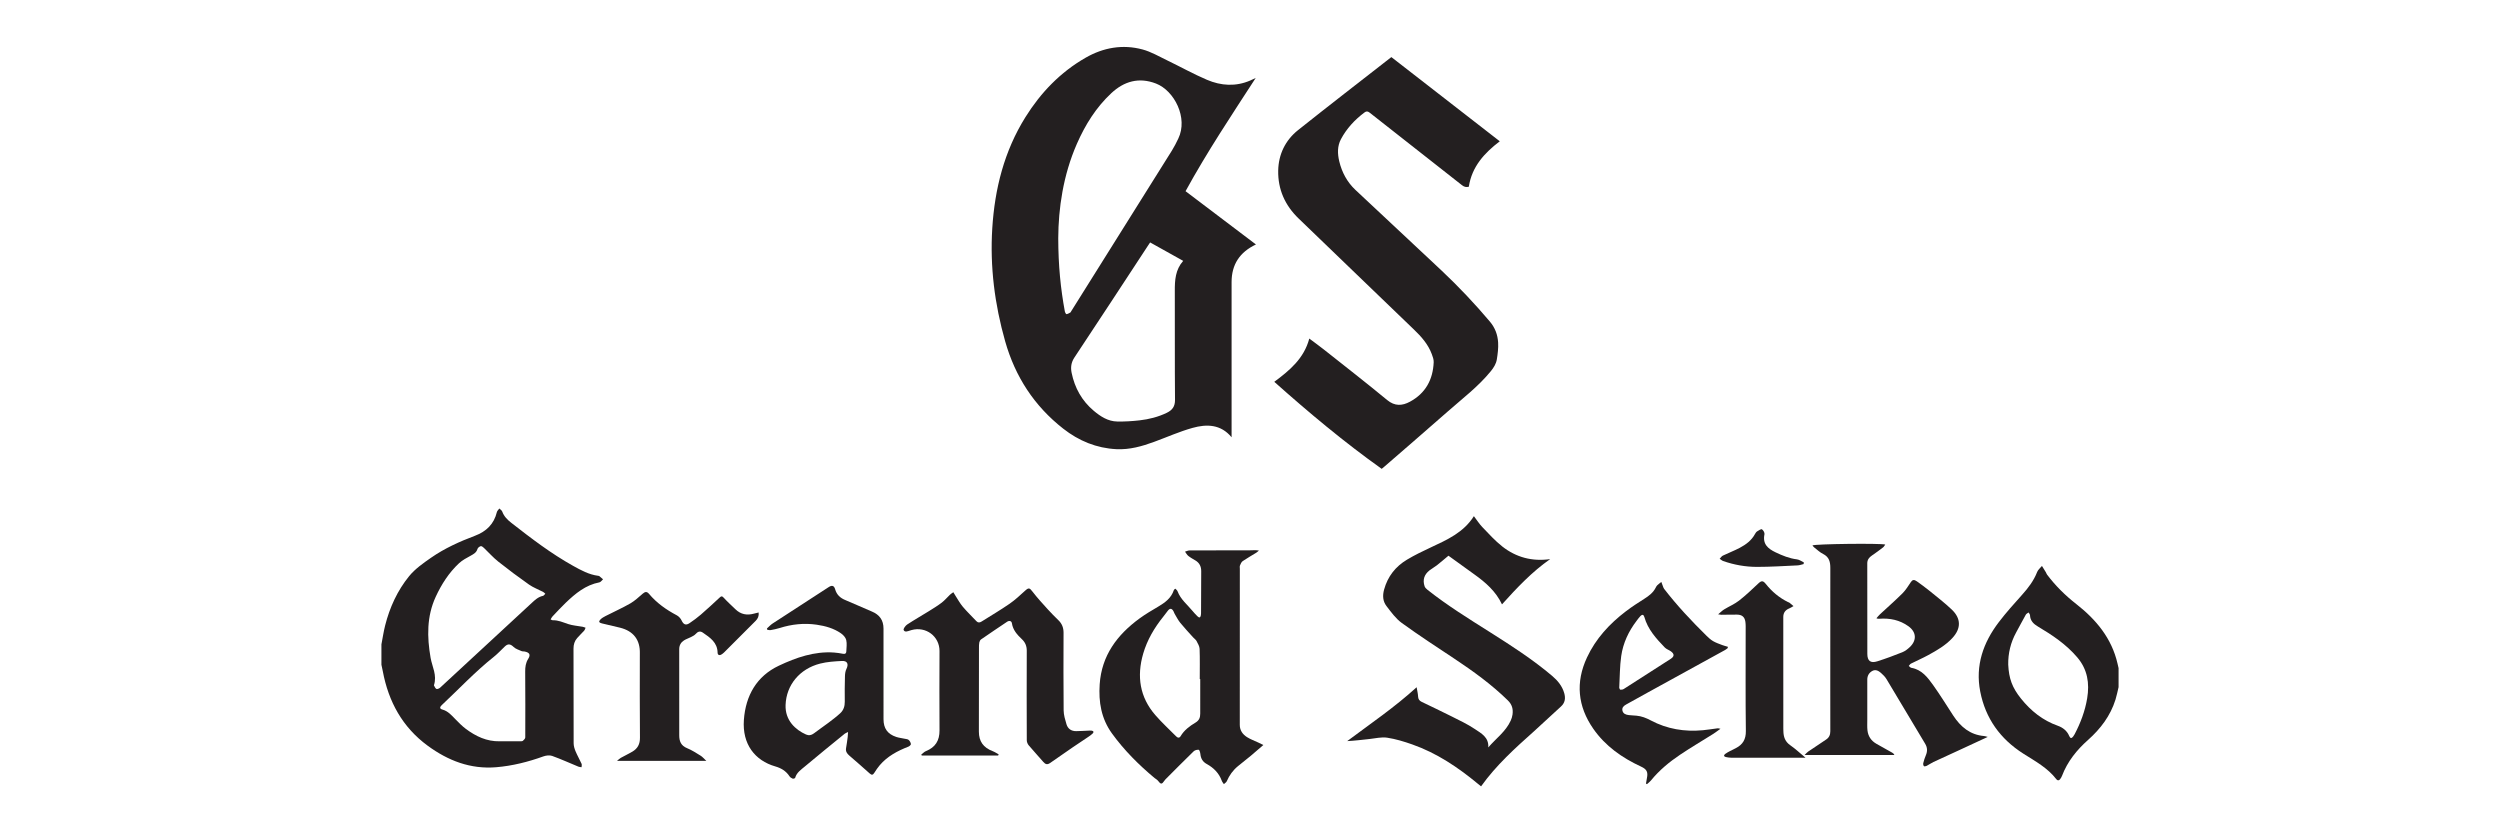 <?xml version="1.0" encoding="utf-8"?>
<!-- Generator: Adobe Illustrator 27.1.1, SVG Export Plug-In . SVG Version: 6.00 Build 0)  -->
<svg version="1.1" id="Layer_1" xmlns="http://www.w3.org/2000/svg" xmlns:xlink="http://www.w3.org/1999/xlink" x="0px" y="0px"
	 viewBox="0 0 3684.2 1228.07" style="enable-background:new 0 0 3684.2 1228.07;" xml:space="preserve">
<style type="text/css">
	.st0{fill:#231F20;}
</style>
<g>
	<path class="st0" d="M562.1,949.61c1.79-9.27,3.16-18.65,5.46-27.79c6.72-26.63,18.06-51.43,35.3-72.65
		c8.73-10.74,20.76-19.16,32.29-27.19c20.02-13.93,42.21-23.91,65.01-32.52c16.44-6.21,27.84-17.11,32.06-34.74
		c0.47-1.97,2.41-3.58,3.67-5.36c1.45,1.47,3.57,2.7,4.22,4.46c2.63,7.19,7.56,12.11,13.51,16.75
		c29.16,22.75,58.5,45.23,90.92,63.27c11.62,6.46,23.3,12.93,36.84,14.68c0.65,0.08,1.42,0.17,1.9,0.54
		c1.86,1.47,3.62,3.06,5.42,4.61c-1.78,1.56-3.37,4.15-5.38,4.53c-20.34,3.88-35.36,16.44-49.65,30.11
		c-6.73,6.44-13.03,13.33-19.44,20.1c-1.07,1.13-1.74,2.65-2.84,4.38c1.43,0.61,2.29,1.32,3.13,1.29c8.07-0.32,15.11,3.03,22.53,5.5
		c6.83,2.28,14.28,2.72,21.44,4.05c1.52,0.28,2.97,0.95,4.46,1.44c-0.68,1.45-1.06,3.16-2.08,4.3c-3.32,3.72-7.03,7.1-10.3,10.86
		c-3.85,4.42-5.43,9.59-5.41,15.62c0.15,46.48,0.01,92.97,0.2,139.45c0.02,3.96,1.26,8.12,2.8,11.82
		c2.63,6.28,6.08,12.21,8.88,18.42c0.64,1.41,0.02,3.38-0.02,5.09c-1.54-0.26-3.18-0.25-4.59-0.83
		c-12.92-5.31-25.65-11.12-38.77-15.85c-3.77-1.36-8.98-0.68-12.93,0.74c-22.5,8.11-45.45,13.91-69.34,15.93
		c-38.04,3.21-71.1-9.68-101.1-31.67c-37.21-27.28-57.75-64.89-66.16-109.68c-0.61-3.23-1.36-6.44-2.04-9.66
		C562.1,969.61,562.1,959.61,562.1,949.61z M639.45,1009.96c0.99,1.59,1.82,4.25,3.6,5.28c1.15,0.66,4.16-0.55,5.52-1.81
		c45.08-41.54,90.08-83.15,135.01-124.85c4.93-4.58,9.71-9.03,16.62-10.49c1.3-0.27,2.28-2.05,3.41-3.13
		c-1.09-0.92-2.06-2.06-3.29-2.71c-6.91-3.61-14.41-6.35-20.73-10.79c-15.51-10.91-30.74-22.27-45.58-34.07
		c-7.49-5.96-13.86-13.33-20.85-19.94c-1.3-1.23-3.42-2.94-4.66-2.6c-1.9,0.52-4.32,2.36-4.83,4.12c-1.55,5.29-5.49,7.44-9.83,9.84
		c-6.05,3.35-12.43,6.62-17.41,11.27c-14.9,13.92-25.82,30.98-34.29,49.34c-13.37,28.96-12.91,59.32-7.55,90.08
		C636.87,982.6,644.38,995.03,639.45,1009.96z M736.33,1092.43c10.15,0,20.29,0.02,30.44-0.03c1.31-0.01,3.02,0.05,3.84-0.7
		c1.49-1.34,3.47-3.26,3.47-4.95c0.14-32.31,0.13-64.62-0.11-96.93c-0.05-6.79,0.69-12.94,4.45-18.92
		c3.87-6.15,1.94-9.35-5.42-10.79c-1.47-0.29-3.13-0.02-4.43-0.61c-4-1.8-8.6-3.14-11.62-6.05c-4.57-4.4-8.24-5.24-12.89-0.84
		c-5.44,5.15-10.53,10.75-16.37,15.4c-27.43,21.82-51.34,47.39-76.84,71.27c-3.02,2.83-2.9,5.27,0.82,6.27
		c8.61,2.31,13.9,8.71,19.74,14.64c4.77,4.84,9.56,9.8,14.98,13.85C701.17,1085.1,717.38,1092.83,736.33,1092.43z"/>
	<path class="st0" d="M3122.1,1012.61c-1.49,6.11-2.65,12.33-4.52,18.32c-7.45,23.91-21.98,43.05-40.48,59.52
		c-16.61,14.78-30.31,31.74-38.31,52.8c-0.7,1.84-1.75,3.61-2.97,5.16c-1.7,2.17-3.79,2.05-5.44-0.09
		c-12.91-16.81-31.26-26.62-48.6-37.66c-34.04-21.67-55.84-51.87-63.56-91.56c-7.47-38.41,4.42-72.14,27.47-102.36
		c10.68-14,22.51-27.16,34.29-40.28c9.09-10.13,17.14-20.69,22.13-33.53c1.31-3.38,4.65-5.96,7.07-8.91
		c1.92,3.08,3.86,6.14,5.73,9.25c0.67,1.12,1.01,2.46,1.78,3.49c12.39,16.43,26.75,30.66,43.08,43.43
		c29.13,22.76,52.22,50.37,60.77,87.7c0.51,2.24,1.04,4.48,1.56,6.72C3122.1,993.94,3122.1,1003.28,3122.1,1012.61z M2959.48,979.36
		c1.04,20.84,5.83,33.9,18.78,50.09c14.51,18.13,32.06,32.22,54.25,40.07c7.6,2.69,13.67,7.5,16.92,15.21
		c1.53,3.63,3.47,3.69,5.74,0.69c0.8-1.06,1.53-2.18,2.15-3.35c8.81-16.74,15.4-34.25,18.51-52.98
		c3.69-22.22,0.55-42.59-14.64-60.41c-16.28-19.09-36.65-32.76-57.9-45.35c-6.57-3.89-11.36-8.53-11.7-16.68
		c-0.06-1.39-1.36-2.72-2.09-4.08c-1.39,1.07-3.29,1.85-4.08,3.25c-4.89,8.67-9.48,17.52-14.27,26.24
		C2962.95,947.03,2959.23,963.03,2959.48,979.36z"/>
	<path class="st0" d="M2036.17,690.93c-55.53-39.53-107.36-82.88-158.29-128.26c22.67-16.78,43.85-34.46,51.59-63.75
		c7.5,5.63,14.76,10.85,21.77,16.39c31.08,24.62,62.4,48.96,92.97,74.2c11.34,9.36,22.21,8.63,33.57,2.49
		c22.99-12.41,33.97-32.55,35.01-58.24c0.16-3.95-1.38-8.12-2.81-11.94c-5.42-14.51-15.26-25.64-26.39-36.28
		c-56.74-54.24-112.94-109.04-169.63-163.33c-20.36-19.49-30.85-43.25-30.31-70.88c0.46-23.78,10.47-44.63,29.28-59.61
		c45.35-36.12,91.27-71.52,136.97-107.2c0.38-0.3,0.87-0.45,0.6-0.32c53.32,41.41,106.31,82.56,159.68,124.01
		c-22.64,17.2-41.13,37.31-45.62,66.98c-3.84,1.05-6.9,0.22-10.09-2.29c-45.29-35.66-90.72-71.15-135.99-106.84
		c-3.12-2.46-5.04-2.34-8.05-0.07c-14.17,10.7-26.01,23.48-34.33,39.14c-5.47,10.3-5.13,21.6-2.46,32.69
		c3.9,16.25,11.65,30.59,23.8,42.03c42.33,39.88,85.06,79.34,127.37,119.24c24.99,23.56,48.55,48.51,70.74,74.78
		c7.76,9.19,11.55,19.54,12.2,30.95c0.47,8.2-0.6,16.6-1.9,24.76c-1.05,6.59-4.59,12.18-8.94,17.53
		c-18.36,22.55-41.46,39.97-63.05,59c-31.13,27.43-62.59,54.49-93.92,81.7C2038.82,688.77,2037.65,689.7,2036.17,690.93z"/>
	<path class="st0" d="M2134.56,818.93c-5.98,4.97-11.46,9.74-17.17,14.22c-3.4,2.67-7.3,4.69-10.69,7.35
		c-7.94,6.23-10.42,14.05-7.3,23.49c0.66,2,2.55,3.82,4.29,5.2c29.17,23.11,60.78,42.65,92.17,62.49
		c31.55,19.94,62.91,40.17,91.48,64.33c8.09,6.84,14.84,14.92,17.83,25.4c2.13,7.49,1.41,14.23-5.01,19.96
		c-13.3,11.87-26.08,24.31-39.37,36.18c-27.99,24.99-55.87,50.05-78.16,81.29c-1.69-1.35-3.2-2.53-4.67-3.75
		c-29.29-24.26-60.57-45.31-96.72-58.02c-12.04-4.23-24.46-8.05-37.02-9.95c-8.4-1.27-17.38,1.04-26.07,1.96
		c-10.86,1.15-21.69,2.53-32.8,3.09c34.47-25.79,69.96-49.87,102.33-79.4c0.84,5.1,1.94,9.41,2.15,13.75
		c0.18,3.89,1.98,6.18,5.17,7.74c14.65,7.12,29.42,14.02,43.96,21.36c11.71,5.91,23.72,11.52,34.56,18.8
		c9.33,6.26,20.76,12.07,19.74,27.02c11.43-13.27,25.77-23.4,33.04-39.45c1.29-2.84,2.29-5.95,2.69-9.04
		c1.05-7.91-0.57-14.59-6.83-20.72c-24.05-23.58-51.15-43.12-79.08-61.67c-25.94-17.23-52.07-34.2-77.26-52.48
		c-8.92-6.47-15.79-16.09-22.63-25c-5.39-7.03-5.91-15.38-3.47-24.25c5.34-19.38,16.85-33.96,33.76-44.08
		c11.25-6.73,23.13-12.47,35.02-18.02c24.05-11.24,48.36-21.99,63.54-46.08c4.4,5.76,7.96,11.44,12.5,16.17
		c9.44,9.82,18.66,20.08,29.3,28.47c20.54,16.18,44.3,22.41,70.63,18.65c-26.85,18.75-49.04,42.32-71.01,66.7
		c-9.08-19.29-24.24-32.39-40.8-44.22C2159.67,837.14,2146.76,827.74,2134.56,818.93z"/>
	<path class="st0" d="M1732.2,867.53c1.14,1.35,2.6,2.41,3.13,3.83c4.47,11.99,14.47,19.72,22.23,29.16
		c2.22,2.7,4.63,5.26,7.11,7.71c2.68,2.65,4.31,2.14,5.01-1.49c0.31-1.62,0.27-3.31,0.28-4.98c0.09-19.99,0.13-39.98,0.24-59.97
		c0.04-6.89-2.53-12.25-8.54-15.86c-3.57-2.14-7.28-4.14-10.51-6.71c-2-1.59-3.23-4.14-4.81-6.25c2.29-0.64,4.58-1.83,6.87-1.84
		c29.49-0.13,58.98-0.05,88.47-0.13c4.38-0.01,8.75-0.55,13.59,0.32c-1.32,1.09-2.54,2.36-3.99,3.25
		c-6.63,4.12-13.47,7.92-19.9,12.32c-1.94,1.33-3.09,4.1-4.06,6.43c-0.6,1.43-0.21,3.29-0.21,4.95
		c-0.02,76.64-0.02,153.28-0.07,229.92c-0.01,8.21,4.25,14.04,10.65,18.1c5.13,3.26,11.02,5.33,16.56,7.95
		c2.16,1.02,4.3,2.1,7.52,3.68c-6.76,5.81-12.51,10.9-18.41,15.8c-6.27,5.21-12.73,10.2-19.04,15.37
		c-7.31,6-12.66,13.44-16.42,22.15c-0.75,1.73-2.83,2.89-4.3,4.32c-1.04-1.62-2.43-3.11-3.06-4.87
		c-4.04-11.27-11.98-19.18-22.13-24.76c-6.15-3.38-8.76-8.13-9.44-14.73c-0.23-2.27-1.4-6.16-2.48-6.28
		c-2.42-0.27-5.74,0.64-7.48,2.33c-13.98,13.58-27.68,27.45-41.46,41.24c-0.47,0.47-0.88,1-1.25,1.55c-4.2,6.2-5.5,6.18-9.9,0.45
		c-1.26-1.65-3.37-2.62-5.02-4c-23.36-19.49-44.71-40.8-62.66-65.56c-15.89-21.92-19.89-46.39-18.14-72.48
		c2.85-42.41,25.7-72.87,58.66-97c8.84-6.47,18.38-12.01,27.82-17.61c9.94-5.89,18.92-12.48,22.76-24.07
		c0.15-0.45,0.5-0.86,0.82-1.23C1730.85,868.32,1731.18,868.19,1732.2,867.53z M1768.77,1000.76c-0.24,0-0.48,0-0.72,0
		c0-14.83,0.32-29.66-0.21-44.47c-0.14-3.94-2.58-7.94-4.53-11.62c-1.11-2.11-3.4-3.57-5.05-5.42
		c-6.32-7.05-12.84-13.94-18.81-21.28c-3.29-4.04-5.67-8.83-8.37-13.33c-0.76-1.27-1.1-2.79-1.85-4.08
		c-2.54-4.37-5.29-4.44-8.39-0.31c-2.09,2.79-4.17,5.6-6.36,8.31c-13.31,16.48-23.95,34.52-29.85,54.91
		c-9.56,33.05-5.11,63.78,17.91,90.31c9.57,11.03,20.4,20.97,30.7,31.37c2.22,2.25,4.75,2.87,6.62-0.28
		c5.3-8.9,13.37-14.91,21.92-19.99c5.52-3.28,6.97-7.6,6.97-13.19C1768.79,1034.72,1768.77,1017.74,1768.77,1000.76z"/>
	<path class="st0" d="M2670.96,803.79c3.9-2.22,99.95-3.38,107.34-1.3c-1.18,1.56-1.96,3.19-3.24,4.17
		c-5.41,4.14-10.86,8.25-16.51,12.04c-4.18,2.81-6.78,6.22-6.78,11.43c0.02,44.5-0.07,89,0.08,133.5
		c0.04,10.43,4.78,14.07,14.7,10.94c12.49-3.95,24.81-8.53,36.97-13.41c4.05-1.62,7.78-4.59,11-7.64
		c10.46-9.92,9.64-22.13-2.02-30.57c-12.85-9.3-27.47-12.27-43.08-11.1c-1.1,0.08-2.2,0.18-4.18-0.76c1.74-1.94,3.34-4.03,5.24-5.8
		c11.09-10.33,22.53-20.31,33.26-31c4.87-4.85,8.5-10.99,12.43-16.72c2.25-3.28,4.66-3.78,8.85-0.74
		c6.2,4.49,12.44,8.96,18.37,13.79c11.1,9.04,22.49,17.81,32.85,27.65c13.98,13.29,13.95,28.01,0.78,42.16
		c-10.01,10.76-22.66,17.99-35.36,24.96c-8.3,4.56-17.05,8.29-25.51,12.57c-1.32,0.67-2.16,2.27-3.22,3.43
		c1.25,0.95,2.39,2.52,3.76,2.76c15.49,2.67,24.12,14.23,32.3,25.7c10.34,14.5,19.69,29.7,29.42,44.63
		c10.88,16.69,24.95,28.48,45.71,30.23c1.42,0.12,2.8,0.69,5.16,1.29c-14.54,6.74-28.23,13.11-41.94,19.44
		c-12.69,5.85-25.44,11.59-38.09,17.53c-3.44,1.62-6.55,3.93-9.95,5.66c-1.2,0.61-3.55,1.04-4.07,0.43
		c-0.89-1.03-1.3-3.09-0.95-4.48c0.96-3.86,2.15-7.7,3.73-11.34c2.58-5.95,2.5-11.45-0.9-17.13c-19.01-31.7-37.85-63.5-56.93-95.16
		c-2.1-3.48-5.12-6.56-8.22-9.26c-3.58-3.11-7.93-5.59-12.77-2.93c-4.82,2.65-7.41,7.05-7.41,12.71c-0.01,19.83-0.02,39.67,0,59.5
		c0.01,5.15-0.3,10.34,0.27,15.43c0.97,8.63,5.46,15.28,13.02,19.64c7.76,4.48,15.64,8.78,23.45,13.18c1.21,0.68,2.35,1.51,3.2,3.44
		c-43.6,0-87.2,0-132.33,0c2.33-2.28,3.59-3.9,5.2-5c8.79-6.01,17.64-11.93,26.52-17.8c4.44-2.94,6.21-6.96,6.18-12.27
		c-0.13-22.67-0.05-45.33-0.05-68c0-57.5-0.07-115,0.07-172.5c0.02-8.95-1.66-16.22-10.61-20.67c-4.84-2.41-8.9-6.4-13.24-9.77
		C2672.49,805.92,2671.82,804.8,2670.96,803.79z"/>
	<path class="st0" d="M1470.95,1113.44c-37.5,0-75.01,0-112.51,0c-0.29-0.44-0.57-0.88-0.86-1.33c2.3-1.77,4.35-4.17,6.94-5.21
		c13.9-5.57,20.15-15.49,20.02-30.58c-0.33-38.99-0.08-77.98,0-116.97c0.04-21.61-20.09-36.71-41.24-30.84
		c-0.8,0.22-1.59,0.49-2.38,0.73c-3.3,1.01-7.58,3-9.24-0.83c-0.73-1.69,2.58-6.35,5.12-8.03c10.41-6.87,21.29-13.03,31.89-19.62
		c6.5-4.04,13.07-8.05,19.14-12.68c4.41-3.37,7.99-7.79,12.06-11.63c1.5-1.42,3.33-2.5,5-3.73c0.97,1.62,1.9,3.27,2.93,4.85
		c3.62,5.56,6.79,11.51,11.04,16.55c6.28,7.44,13.37,14.2,20.05,21.3c2.45,2.61,4.98,2.18,7.62,0.52
		c13.79-8.67,27.85-16.96,41.25-26.2c8.17-5.63,15.49-12.56,22.89-19.25c5.34-4.83,6.61-4.27,10.96,1.42
		c6.96,9.1,14.8,17.55,22.49,26.07c5.02,5.56,10.32,10.88,15.7,16.1c5.22,5.07,7.52,11.03,7.5,18.33
		c-0.13,38.16-0.26,76.32,0.13,114.47c0.07,6.81,2.21,13.71,4.16,20.34c1.99,6.79,7.14,10.3,14.3,10.23
		c5.82-0.06,11.63-0.46,17.44-0.69c1.83-0.07,3.7-0.32,5.47-0.03c2.73,0.45,3.41,2.22,1.43,4.19c-1.86,1.86-4.09,3.38-6.29,4.87
		c-7.58,5.13-15.26,10.11-22.81,15.29c-11.24,7.7-22.38,15.53-33.59,23.28c-4.16,2.88-6.91,2.15-10.17-1.66
		c-7.05-8.22-14.48-16.11-21.44-24.39c-1.63-1.94-2.82-4.93-2.82-7.44c-0.17-43.99-0.21-87.98-0.03-131.96
		c0.03-6.88-2.27-12.32-7.1-16.89c-6.98-6.6-13.28-13.51-14.82-23.62c-0.52-3.41-3.88-4.28-7.08-2.13
		c-12.84,8.6-25.66,17.22-38.37,26.01c-1.3,0.9-2.25,2.86-2.58,4.48c-0.52,2.58-0.49,5.3-0.49,7.96
		c-0.06,41.15-0.1,82.31-0.13,123.47c-0.01,14.36,6.58,23.5,20.3,28.74c3.1,1.18,5.91,3.12,8.85,4.71
		C1471.45,1112.24,1471.2,1112.84,1470.95,1113.44z"/>
	<path class="st0" d="M2546.18,955c-1.29,0.95-2.48,2.07-3.87,2.84c-37.75,20.78-75.52,41.5-113.27,62.27
		c-10.79,5.93-21.5,12.02-32.31,17.91c-3.82,2.08-6.83,4.7-5.74,9.35c1.06,4.53,5.07,5.9,9.17,6.43c3.79,0.49,7.64,0.52,11.46,0.88
		c7.55,0.71,14.32,3.36,21.08,6.96c24.04,12.79,49.9,17.03,76.89,14.48c7.27-0.69,14.49-1.92,21.73-2.83
		c0.74-0.09,1.54,0.24,4.1,0.7c-4.4,3.13-7.55,5.6-10.92,7.72c-16.19,10.19-32.72,19.87-48.6,30.54
		c-15.92,10.7-30.71,22.89-42.91,37.92c-1.67,2.06-3.93,3.64-5.92,5.45c-0.47-0.29-0.95-0.58-1.42-0.86
		c0.46-2.69,0.82-5.39,1.38-8.06c1.9-9.08-0.3-13.12-8.67-16.99c-27.94-12.94-52.64-30.22-70.4-55.81
		c-22.94-33.06-26.36-68.25-9.26-104.96c12.96-27.84,33.23-49.69,57.37-68.1c8.58-6.55,17.7-12.45,26.84-18.22
		c7.02-4.43,13.44-9.23,17.21-16.89c0.58-1.18,1.29-2.41,2.23-3.29c1.86-1.74,3.93-3.25,5.92-4.85c0.81,2.2,1.58,4.42,2.43,6.6
		c0.48,1.22,0.88,2.54,1.66,3.55c18.95,24.58,40.13,47.14,62.21,68.89c3.06,3.02,6.32,6.04,9.99,8.19c4.2,2.45,8.93,4.03,13.5,5.8
		c2.65,1.02,5.44,1.67,8.17,2.48C2546.22,953.73,2546.2,954.37,2546.18,955z M2386.24,1013.67c0.35,0.66,0.86,2.64,1.54,2.71
		c1.66,0.16,3.7-0.13,5.09-1.01c23.14-14.74,46.23-29.57,69.28-44.46c5.52-3.56,5.5-7.33,0.03-11.17c-2.84-1.99-6.47-3.11-8.8-5.53
		c-12.68-13.17-25-26.66-30.13-44.93c-1.01-3.59-3.12-4.18-5.74-1.48c-2.07,2.13-3.79,4.61-5.61,6.99
		c-11.84,15.46-19.99,32.81-22.73,51.97C2386.97,982,2387.15,997.58,2386.24,1013.67z"/>
	<path class="st0" d="M1117.99,902.6c0.66,5.2-1.16,9.07-4.24,12.18c-15.47,15.64-31.06,31.15-46.65,46.68
		c-1.17,1.16-2.52,2.2-3.93,3.05c-3.16,1.9-5.59,0.64-5.66-2.71c-0.3-15.08-11.12-22.22-21.76-29.52c-3.99-2.74-7.3-1.68-10.58,2.02
		c-1.77,1.99-4.46,3.27-6.9,4.54c-3.37,1.77-7.14,2.86-10.3,4.91c-4.53,2.95-7.02,7.17-7.01,12.97c0.11,42.33,0.1,84.66,0.03,126.98
		c-0.01,8.76,2.63,15.22,11.55,18.86c7.03,2.87,13.54,7.12,20.05,11.14c2.71,1.67,4.82,4.33,8.29,7.55c-44.45,0-87.26,0-131.57,0
		c2.41-1.95,3.78-3.43,5.45-4.36c5.66-3.15,11.56-5.9,17.13-9.19c7.76-4.57,11.31-11.07,11.21-20.62
		c-0.43-39.82-0.18-79.66-0.18-119.48c0-1.5-0.03-3,0.01-4.5c0.58-20.11-9.4-33.18-29.24-38.1c-8.88-2.2-17.8-4.24-26.7-6.32
		c-4.4-1.03-5.16-2.85-1.96-5.96c2.09-2.03,4.77-3.56,7.39-4.9c12.14-6.21,24.63-11.8,36.44-18.56c6.68-3.83,12.43-9.36,18.35-14.42
		c3.64-3.11,6.18-3.32,9.29,0.38c11.33,13.47,25.36,23.34,40.81,31.5c2.95,1.56,5.74,4.59,7.14,7.62c2.74,5.92,6.19,7.7,11.65,4.01
		c5.79-3.92,11.47-8.06,16.75-12.63c9.42-8.16,18.57-16.64,27.69-25.14c2.31-2.15,3.46-2.51,5.91,0.18
		c5.48,6.01,11.57,11.47,17.42,17.15c7.79,7.57,16.97,9.21,27.21,6.37C1113.14,903.72,1115.25,903.27,1117.99,902.6z"/>
	<path class="st0" d="M2660.81,1116.69c-36.57,0-72.84,0.02-109.12-0.04c-2.8-0.01-5.65-0.39-8.38-1.02
		c-3.13-0.72-3.29-2.75-0.94-4.55c2.22-1.71,4.78-2.99,7.26-4.33c2.78-1.49,5.67-2.79,8.47-4.25c10.22-5.29,14.9-12.9,14.74-25.21
		c-0.64-49.33-0.26-98.67-0.28-148c0-4.32,0.18-8.69-0.41-12.93c-1.01-7.16-4.96-10.51-12.21-10.61
		c-7.66-0.11-15.32,0.17-22.98,0.22c-1.08,0.01-2.16-0.29-4.99-0.69c3.72-3.06,6.1-5.53,8.94-7.26c7.24-4.42,15.27-7.76,21.89-12.92
		c9.94-7.74,19.12-16.5,28.29-25.17c4.74-4.48,7.06-4.52,11.2,0.67c8.94,11.2,19.69,20.27,32.61,26.63
		c0.75,0.37,1.64,0.52,2.27,1.02c2.01,1.58,3.92,3.27,5.88,4.92c-2.07,1.15-4.04,2.53-6.22,3.4c-5.69,2.29-8.83,6.38-8.83,12.57
		c-0.02,54.83,0.02,109.67,0.05,164.5c0,1.17,0.08,2.33,0.1,3.5c0.1,8.54,2.39,15.66,10,20.99
		C2646.02,1103.63,2653.08,1110.28,2660.81,1116.69z"/>
	<path class="st0" d="M2657.95,831.26c-2.95,0.68-5.89,1.82-8.86,1.95c-19.93,0.91-39.86,2.2-59.79,2.2c-17,0-33.77-2.97-49.91-8.64
		c-1.88-0.66-3.44-2.21-5.16-3.35c1.55-1.57,2.82-3.7,4.7-4.61c8.21-3.97,16.8-7.19,24.85-11.44c9.17-4.85,17.48-10.97,22.57-20.5
		c0.77-1.44,1.82-2.98,3.15-3.81c2.25-1.4,5.79-3.8,7.05-3.01c2.05,1.29,4.18,5.12,3.71,7.33c-3.05,14.37,5.19,21.25,16.4,26.59
		c10.08,4.81,20.29,9,31.57,10.37c3.47,0.42,6.7,2.9,10.03,4.44C2658.15,829.61,2658.05,830.44,2657.95,831.26z"/>
	<path class="st0" d="M1850.86,360.27c-34.62-26.2-69.18-52.34-103.74-78.5c31.95-58.35,68.22-112.57,103.44-166.93
		c-2.2,1.04-5.14,2.54-8.17,3.84c-21.36,9.19-42.96,7.77-63.64-1.04c-20-8.51-39.07-19.21-58.69-28.66
		c-11.96-5.76-23.73-12.7-36.39-16.1c-29.32-7.87-57.67-2.79-83.83,12.19c-37.21,21.31-66.14,51.44-88.71,87.6
		c-31.26,50.07-45.21,105.52-48.85,163.84c-3.53,56.56,3.54,111.98,18.99,166.45c14.79,52.12,42.91,95.38,85.59,128.77
		c22.93,17.94,48.94,28.79,78.42,30.22c19.39,0.94,37.58-4.21,55.48-10.77c18.89-6.92,37.38-15.21,56.69-20.6
		c20.84-5.82,41.58-5.47,57.51,13.83c0-2.09,0-3.89,0-5.68c0-74.33,0.01-148.65,0-222.98
		C1814.96,389.84,1826.88,371.62,1850.86,360.27z M1577.41,460.49c-1.86,1-3.77,2.25-5.77,2.48c-0.66,0.08-2.13-2.54-2.41-4.08
		c-6.18-33.48-9.62-67.24-9.71-107.88c0.22-43.66,7.12-92.65,27.47-139.08c12.29-28.03,28.31-53.71,50.78-74.66
		c18.8-17.52,40.64-23.86,65.81-14.15c26.98,10.41,47.61,50.64,32.84,81.15c-2.89,5.98-5.87,11.97-9.39,17.6
		c-49.45,79.03-99.01,158-148.54,236.99C1578.15,459.42,1577.92,460.22,1577.41,460.49z M1731.29,428.81
		c0.2,53.47-0.18,106.95,0.3,160.42c0.09,9.85-4.07,15.2-12.04,19.07c-12.72,6.17-26.29,9.57-40.21,11.16
		c-10.88,1.24-21.91,1.91-32.85,1.72c-13.65-0.24-24.71-7.43-34.75-15.9c-17.44-14.7-27.97-33.66-32.51-55.89
		c-1.62-7.93-0.75-15.23,4.18-22.65c36.39-54.77,72.32-109.84,108.4-164.81c0.91-1.39,1.84-2.75,3.12-4.67
		c16.32,9.1,32.24,17.98,48.72,27.17C1732.1,397.47,1731.23,412.9,1731.29,428.81z"/>
	<path class="st0" d="M1339.08,1090.41c-1.47-1.25-4-1.32-6.09-1.78c-4.05-0.89-8.25-1.32-12.17-2.61
		c-12.9-4.25-18.8-12.63-18.8-26.11c0-44.49,0.01-88.98-0.01-133.48c0-12.49-5.72-20.49-17.32-25.32
		c-13.05-5.43-25.85-11.44-38.93-16.8c-7.62-3.12-12.75-7.91-15.06-16.01c-1.55-5.43-4.67-6.22-9.5-3.09
		c-27.54,17.82-55.08,35.63-82.54,53.58c-3.1,2.02-5.64,4.89-8.45,7.37c0.17,0.64,0.35,1.28,0.52,1.92c1.67,0.17,3.41,0.74,5,0.45
		c4.41-0.79,8.84-1.65,13.1-3c17.91-5.67,36.12-7.65,54.74-4.92c12.79,1.88,25.17,5.3,35.87,12.79c3.31,2.32,6.78,6.11,7.65,9.82
		c1.25,5.35,0.3,11.24,0.1,16.89c-0.11,2.95-1.79,3.91-4.77,3.36c-4.41-0.82-8.86-1.55-13.33-1.86c-29.06-2.04-55.9,7.45-81.2,19.36
		c-32.82,15.45-49.01,44.04-51.63,79.84c-2.62,35.83,16.23,60.01,46.36,68.65c8.4,2.41,15.88,6.79,20.87,14.55
		c1,1.56,2.96,2.78,4.74,3.46c0.96,0.37,3.4-0.49,3.61-1.23c2.14-7.7,8.52-11.88,14-16.49c19.5-16.41,39.33-32.42,59.07-48.53
		c1.04-0.85,2.44-1.26,4.88-2.48c-0.23,3.28-0.27,5.33-0.54,7.34c-0.73,5.43-1.42,10.86-2.39,16.25c-0.88,4.9,1.21,8.1,4.81,11.16
		c10.13,8.63,20.05,17.51,30,26.35c3.09,2.74,4.76,2.34,7.02-1.27c2.36-3.77,4.89-7.48,7.76-10.86
		c11.34-13.34,26.3-21.16,42.29-27.42c1.56-0.61,3.8-2.67,3.65-3.78C1342.1,1094.32,1340.77,1091.84,1339.08,1090.41z
		 M1247.34,985.89c-1.55,3.14-2.04,7.03-2.14,10.6c-0.33,12.49-0.48,24.99-0.27,37.48c0.12,6.79-1.83,12.66-6.68,17.12
		c-5.49,5.05-11.48,9.58-17.44,14.08c-7.04,5.32-14.39,10.22-21.39,15.6c-3.75,2.88-7.6,3.43-11.68,1.62
		c-15.52-6.9-30.92-20.84-30.04-43.56c1.05-29.19,20.59-53.18,50.93-60.91c10.36-2.64,21.33-3.28,32.07-3.86
		C1248.78,973.62,1250.93,978.61,1247.34,985.89z"/>
</g>
</svg>
